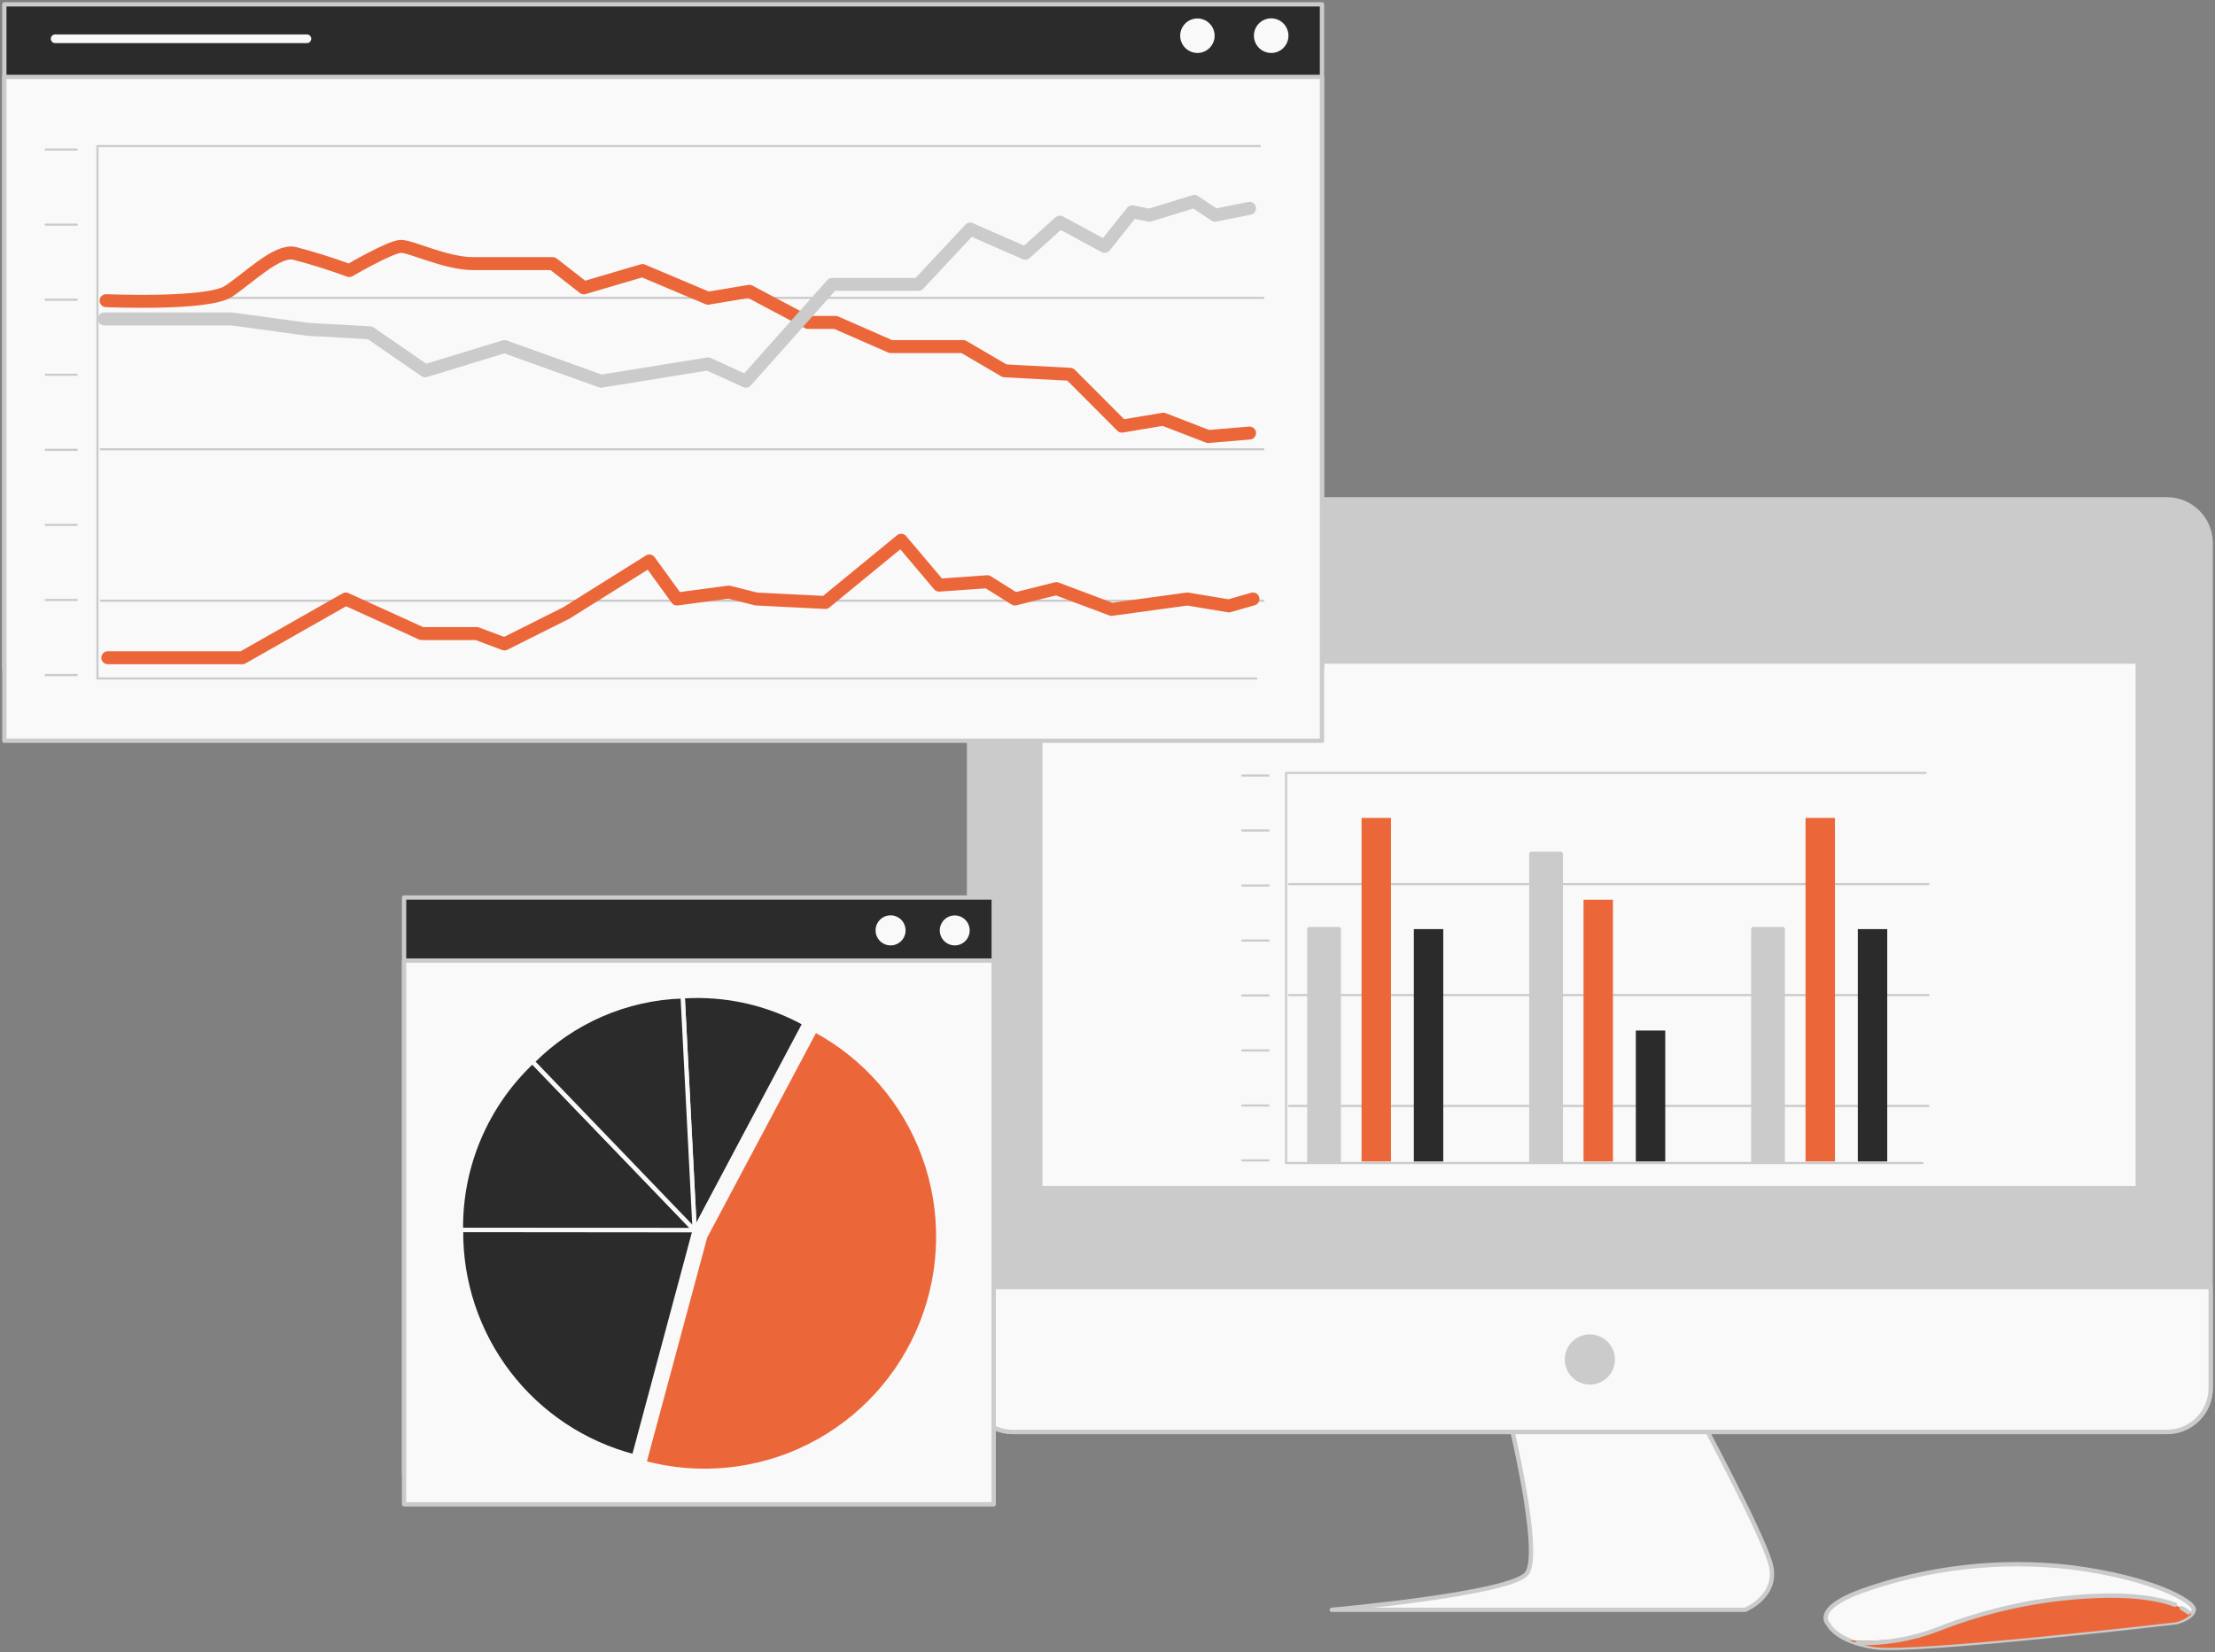 <?xml version="1.0" encoding="UTF-8"?> <svg xmlns="http://www.w3.org/2000/svg" width="512" height="382" viewBox="0 0 512 382" fill="none"><rect x="0" y="0" width="512" height="382" fill="#808080" stroke="none"/> <path d="M348.926 328.069C348.926 328.069 356.516 358.983 352.948 363.765C349.38 368.547 307.841 372.193 307.841 372.193H403.4C403.4 372.193 411.443 368.941 409.212 361.374C406.98 353.807 393.138 328.069 393.138 328.069H348.926Z" fill="#F9F9F9" stroke="#CBCBCB" stroke-linecap="round" stroke-linejoin="round"></path> <path d="M500.881 115.447H234.119C228.53 115.447 224 119.985 224 125.584V320.956C224 326.555 228.53 331.093 234.119 331.093H500.881C506.469 331.093 511 326.555 511 320.956V125.584C511 119.985 506.469 115.447 500.881 115.447Z" fill="#CBCBCB" stroke="#CBCBCB" stroke-linecap="round" stroke-linejoin="round"></path> <path d="M224 297.561H511V320.932C511 323.621 509.934 326.199 508.036 328.1C506.138 330.001 503.565 331.069 500.881 331.069H234.119C231.435 331.069 228.862 330.001 226.964 328.1C225.066 326.199 224 323.621 224 320.932V297.561Z" fill="#F9F9F9" stroke="#CBCBCB" stroke-linecap="round" stroke-linejoin="round"></path> <path d="M372.792 314.321C372.792 313.271 372.481 312.244 371.899 311.371C371.316 310.498 370.488 309.818 369.519 309.416C368.55 309.015 367.484 308.911 366.456 309.116C365.428 309.322 364.484 309.829 363.743 310.572C363.003 311.316 362.499 312.263 362.296 313.293C362.093 314.323 362.2 315.391 362.603 316.361C363.005 317.33 363.686 318.158 364.559 318.74C365.432 319.322 366.458 319.631 367.506 319.629C368.201 319.629 368.89 319.492 369.532 319.225C370.174 318.958 370.757 318.567 371.248 318.074C371.739 317.581 372.128 316.995 372.393 316.351C372.658 315.708 372.794 315.018 372.792 314.321Z" fill="#CBCBCB" stroke="#CBCBCB" stroke-linecap="round" stroke-linejoin="round"></path> <path d="M282.317 152.96L279.286 144.711H240.468V152.96V163.898V274.716H494.151V152.96H282.317Z" fill="#F9F9F9" stroke="#CBCBCB" stroke-linecap="round" stroke-linejoin="round"></path> <path d="M422.6 375.492C422.6 375.492 424.235 379.449 433.245 380.824C442.254 382.199 503.017 375.074 503.017 375.074C503.017 375.074 506.835 374.117 507.11 372.205C507.384 370.292 497.277 364.685 478.578 362.354C462.306 360.483 445.822 362.356 430.381 367.829C418.782 372.073 422.6 375.492 422.6 375.492Z" fill="#F9F9F9" stroke="#CBCBCB" stroke-linecap="round" stroke-linejoin="round"></path> <g style="mix-blend-mode:multiply"> <path d="M492.528 368.786C488.471 368.786 479.294 369.216 471.824 369.862C464.354 370.507 451.979 375.205 445.154 377.548C438.328 379.891 427.445 379.27 427.445 379.27C429.306 380.028 431.254 380.55 433.245 380.824C442.254 382.187 503.017 375.074 503.017 375.074C504.349 374.741 505.578 374.084 506.597 373.161C502.742 370.364 495.845 368.786 492.528 368.786Z" fill="#EB673A"></path> </g> <path d="M504.353 371.834C504.885 372.114 505.392 372.438 505.869 372.802" stroke="#CBCBCB" stroke-linecap="round" stroke-linejoin="round"></path> <path d="M429.295 379.868C435.627 380.056 441.933 378.987 447.851 376.723C460.403 371.773 473.742 369.129 487.23 368.917C495.07 368.857 499.867 369.933 502.743 371.021" stroke="#CBCBCB" stroke-linecap="round" stroke-linejoin="round"></path> <path d="M445.091 178.708H297.285V268.896H444.4" stroke="#CBCBCB" stroke-width="0.5" stroke-linecap="round" stroke-linejoin="round"></path> <path d="M297.954 204.419H445.76" stroke="#CBCBCB" stroke-width="0.5" stroke-linecap="round" stroke-linejoin="round"></path> <path d="M297.954 230.062H445.76" stroke="#CBCBCB" stroke-width="0.5" stroke-linecap="round" stroke-linejoin="round"></path> <path d="M297.954 255.706H445.76" stroke="#CBCBCB" stroke-width="0.5" stroke-linecap="round" stroke-linejoin="round"></path> <path d="M293.227 179.312H287.161" stroke="#CBCBCB" stroke-width="0.5" stroke-linecap="round" stroke-linejoin="round"></path> <path d="M293.227 192.011H287.161" stroke="#CBCBCB" stroke-width="0.5" stroke-linecap="round" stroke-linejoin="round"></path> <path d="M293.227 204.732H287.161" stroke="#CBCBCB" stroke-width="0.5" stroke-linecap="round" stroke-linejoin="round"></path> <path d="M293.227 217.453H287.161" stroke="#CBCBCB" stroke-width="0.5" stroke-linecap="round" stroke-linejoin="round"></path> <path d="M293.227 230.152H287.161" stroke="#CBCBCB" stroke-width="0.5" stroke-linecap="round" stroke-linejoin="round"></path> <path d="M293.227 242.873H287.161" stroke="#CBCBCB" stroke-width="0.5" stroke-linecap="round" stroke-linejoin="round"></path> <path d="M293.227 255.594H287.161" stroke="#CBCBCB" stroke-width="0.5" stroke-linecap="round" stroke-linejoin="round"></path> <path d="M293.227 268.293H287.161" stroke="#CBCBCB" stroke-width="0.5" stroke-linecap="round" stroke-linejoin="round"></path> <path d="M309.461 214.815H302.659V268.539H309.461V214.815Z" fill="#CBCBCB" stroke="#CBCBCB" stroke-linecap="round" stroke-linejoin="round"></path> <path d="M321.526 189.104H314.724V268.539H321.526V189.104Z" fill="#EB673A"></path> <path d="M333.612 214.815H326.811V268.539H333.612V214.815Z" fill="#2B2B2B"></path> <path d="M360.774 197.421H353.972V268.539H360.774V197.421Z" fill="#CBCBCB" stroke="#CBCBCB" stroke-linecap="round" stroke-linejoin="round"></path> <path d="M372.838 208.018H366.037V268.539H372.838V208.018Z" fill="#EB673A"></path> <path d="M384.925 238.267H378.123V268.539H384.925V238.267Z" fill="#2B2B2B"></path> <path d="M412.087 214.815H405.285V268.539H412.087V214.815Z" fill="#CBCBCB" stroke="#CBCBCB" stroke-linecap="round" stroke-linejoin="round"></path> <path d="M424.151 189.104H417.35V268.539H424.151V189.104Z" fill="#EB673A"></path> <path d="M436.238 214.815H429.436V268.539H436.238V214.815Z" fill="#2B2B2B"></path> <path d="M305.58 1H1V154.475H305.58V1Z" fill="#2B2B2B" stroke="#CBCBCB" stroke-linecap="round" stroke-linejoin="round"></path> <path d="M12.744 8.961H70.953" stroke="#F9F9F9" stroke-width="2" stroke-linecap="round" stroke-linejoin="round"></path> <path d="M297.83 8.242C297.83 7.45 297.595 6.675 297.156 6.016C296.717 5.357 296.092 4.844 295.361 4.541C294.631 4.238 293.827 4.16 293.052 4.315C292.277 4.471 291.565 4.853 291.007 5.415C290.449 5.976 290.069 6.691 289.916 7.468C289.763 8.246 289.844 9.051 290.148 9.783C290.453 10.515 290.966 11.139 291.625 11.578C292.283 12.016 293.057 12.249 293.847 12.247C294.371 12.247 294.89 12.143 295.374 11.942C295.858 11.74 296.298 11.445 296.668 11.073C297.038 10.701 297.331 10.26 297.53 9.774C297.73 9.288 297.832 8.767 297.83 8.242Z" fill="#F9F9F9"></path> <path d="M280.763 8.242C280.761 7.453 280.525 6.682 280.086 6.027C279.647 5.372 279.024 4.862 278.297 4.562C277.569 4.261 276.768 4.184 275.996 4.34C275.225 4.495 274.516 4.876 273.96 5.435C273.405 5.994 273.026 6.705 272.874 7.48C272.721 8.254 272.801 9.056 273.102 9.785C273.404 10.514 273.915 11.137 274.569 11.575C275.224 12.013 275.994 12.247 276.781 12.247C277.305 12.247 277.824 12.143 278.308 11.942C278.792 11.74 279.231 11.445 279.601 11.073C279.971 10.701 280.264 10.259 280.464 9.774C280.663 9.288 280.765 8.767 280.763 8.242Z" fill="#F9F9F9"></path> <path d="M305.58 17.786H1V171.261H305.58V17.786Z" fill="#F9F9F9" stroke="#CBCBCB" stroke-linecap="round" stroke-linejoin="round"></path> <path d="M291.228 33.781H22.527V156.873H290.427" stroke="#CBCBCB" stroke-width="0.5" stroke-linecap="round" stroke-linejoin="round"></path> <path d="M23.329 68.865H292.017" stroke="#CBCBCB" stroke-width="0.5" stroke-linecap="round" stroke-linejoin="round"></path> <path d="M23.329 103.876H292.017" stroke="#CBCBCB" stroke-width="0.5" stroke-linecap="round" stroke-linejoin="round"></path> <path d="M23.329 138.887H292.017" stroke="#CBCBCB" stroke-width="0.5" stroke-linecap="round" stroke-linejoin="round"></path> <path d="M17.744 34.573H10.568" stroke="#CBCBCB" stroke-width="0.5" stroke-linecap="round" stroke-linejoin="round"></path> <path d="M17.744 51.934H10.568" stroke="#CBCBCB" stroke-width="0.5" stroke-linecap="round" stroke-linejoin="round"></path> <path d="M17.744 69.296H10.568" stroke="#CBCBCB" stroke-width="0.5" stroke-linecap="round" stroke-linejoin="round"></path> <path d="M17.744 86.646H10.568" stroke="#CBCBCB" stroke-width="0.5" stroke-linecap="round" stroke-linejoin="round"></path> <path d="M17.744 104.008H10.568" stroke="#CBCBCB" stroke-width="0.5" stroke-linecap="round" stroke-linejoin="round"></path> <path d="M17.744 121.358H10.568" stroke="#CBCBCB" stroke-width="0.5" stroke-linecap="round" stroke-linejoin="round"></path> <path d="M17.744 138.719H10.568" stroke="#CBCBCB" stroke-width="0.5" stroke-linecap="round" stroke-linejoin="round"></path> <path d="M17.744 156.081H10.568" stroke="#CBCBCB" stroke-width="0.5" stroke-linecap="round" stroke-linejoin="round"></path> <path d="M24.525 69.512C24.525 69.512 48.038 70.543 52.822 67.354C57.606 64.164 63.992 57.762 67.975 58.553C72.293 59.673 76.552 61.009 80.736 62.558C80.736 62.558 90.304 56.958 92.696 56.958C95.088 56.958 103.053 60.951 109.439 60.951H127.774L134.95 66.55L148.5 62.558L163.653 68.948L173.221 67.354L186.771 74.548H193.158L205.907 80.135H222.651L232.219 85.735L247.372 86.538L259.332 98.528L268.899 96.922L279.269 100.926L288.836 100.123" stroke="#EB673A" stroke-width="3" stroke-linecap="round" stroke-linejoin="round"></path> <path d="M24.118 73.745H53.623L71.168 76.143L85.52 76.946L98.269 85.735L116.615 80.135L138.932 88.133L163.653 84.14L172.42 88.133L192.357 65.747H212.294L224.253 52.966L237.003 58.553L244.98 51.359L255.349 56.958L261.723 48.961L265.706 49.764L276.075 46.563L280.859 49.764L288.836 48.169" stroke="#CBCBCB" stroke-width="3" stroke-linecap="round" stroke-linejoin="round"></path> <path d="M24.919 152.077H56.015L79.934 138.492L97.479 146.489H110.229L116.615 148.887L130.967 141.693L150.102 129.703L156.477 138.492L168.437 136.897L174.811 138.492L190.766 139.295L208.299 124.907L217.077 135.29L228.236 134.499L234.61 138.492L244.178 136.094L256.939 140.89L274.484 138.492L284.052 140.086L289.625 138.492" stroke="#EB673A" stroke-width="3" stroke-linecap="round" stroke-linejoin="round"></path> <path d="M229.696 207.512H93.407V340.856H229.696V207.512Z" fill="#2B2B2B" stroke="#CBCBCB" stroke-linecap="round" stroke-linejoin="round"></path> <path d="M229.696 222.096H93.407V347.804H229.696V222.096Z" fill="#F9F9F9" stroke="#CBCBCB" stroke-linecap="round" stroke-linejoin="round"></path> <path d="M160.575 284.435L106.541 284.383C106.449 277.099 107.871 269.877 110.715 263.174C113.56 256.472 117.765 250.437 123.063 245.453L160.575 284.435Z" fill="#2B2B2B" stroke="#F9F9F9" stroke-miterlimit="10"></path> <path d="M160.575 284.435L146.547 336.72C135.011 333.724 124.808 326.943 117.563 317.458C110.318 307.972 106.449 296.329 106.572 284.383L160.575 284.435Z" fill="#2B2B2B" stroke="#F9F9F9" stroke-miterlimit="10"></path> <path d="M162.996 285.956L188.402 238.171C200.077 244.452 209.042 254.814 213.595 267.288C218.148 279.762 217.971 293.478 213.097 305.83C208.223 318.181 198.993 328.307 187.16 334.283C175.327 340.258 161.717 341.667 148.916 338.241L162.996 285.956Z" fill="#EB673A" stroke="#F9F9F9" stroke-miterlimit="10"></path> <path d="M160.575 284.435L157.8 230.358C167.597 229.701 177.375 231.87 185.981 236.608L160.575 284.435Z" fill="#2B2B2B" stroke="#F9F9F9" stroke-miterlimit="10"></path> <path d="M160.575 284.435L123.094 245.452C132.317 236.164 144.734 230.763 157.8 230.358L160.575 284.435Z" fill="#2B2B2B" stroke="#F9F9F9" stroke-miterlimit="10"></path> <path d="M224.148 215.117C224.148 214.431 223.945 213.76 223.564 213.189C223.184 212.619 222.644 212.174 222.011 211.912C221.379 211.649 220.683 211.581 220.012 211.714C219.341 211.848 218.724 212.179 218.241 212.664C217.757 213.149 217.427 213.767 217.294 214.44C217.16 215.113 217.229 215.81 217.49 216.444C217.752 217.078 218.196 217.62 218.765 218.001C219.334 218.382 220.003 218.586 220.687 218.586C221.142 218.586 221.592 218.496 222.011 218.322C222.431 218.147 222.813 217.892 223.134 217.57C223.455 217.248 223.71 216.865 223.884 216.444C224.058 216.023 224.148 215.572 224.148 215.117Z" fill="#F9F9F9"></path> <path d="M209.33 215.117C209.332 214.428 209.13 213.754 208.75 213.181C208.37 212.607 207.829 212.16 207.195 211.895C206.561 211.63 205.862 211.559 205.188 211.692C204.515 211.826 203.895 212.156 203.409 212.642C202.922 213.128 202.591 213.748 202.456 214.424C202.321 215.099 202.389 215.799 202.652 216.435C202.914 217.072 203.359 217.616 203.93 217.999C204.501 218.381 205.172 218.586 205.859 218.586C206.778 218.586 207.659 218.221 208.31 217.57C208.96 216.92 209.327 216.038 209.33 215.117Z" fill="#F9F9F9"></path> </svg> 